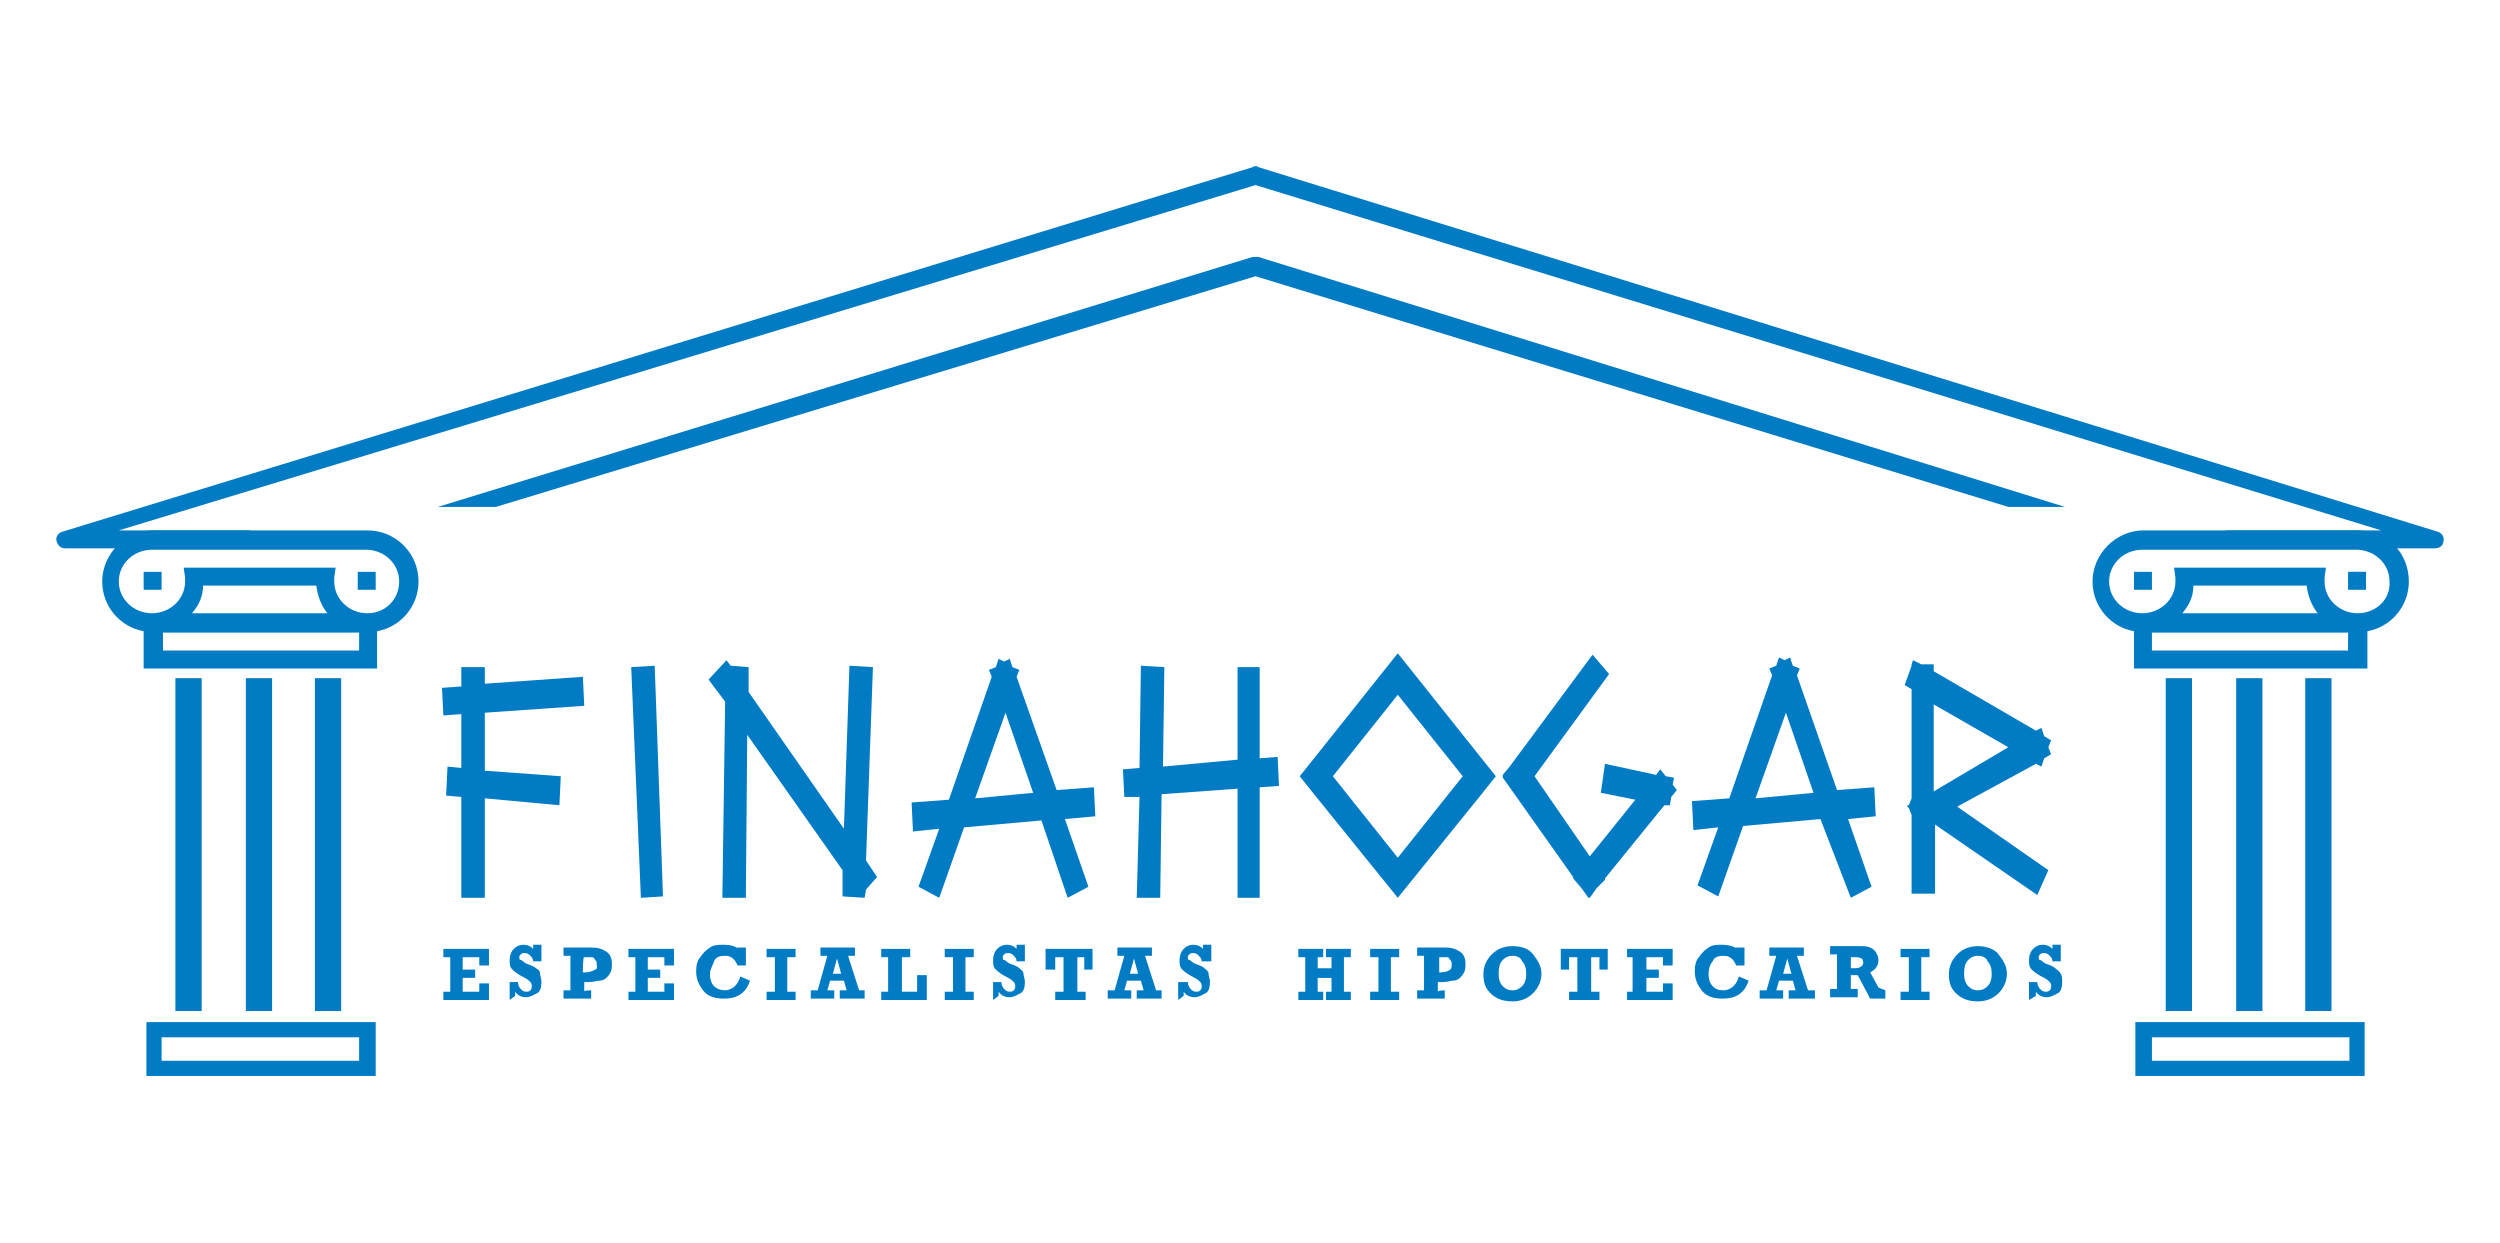 <svg xmlns="http://www.w3.org/2000/svg" xmlns:xlink="http://www.w3.org/1999/xlink" id="Capa_1" x="0px" y="0px" viewBox="0 0 181 90" style="enable-background:new 0 0 181 90;" xml:space="preserve"><style type="text/css">	.st0{fill:#007BC4;}</style><g>	<g>		<g>			<polygon class="st0" points="35.1,51.6 42.3,51.1 42.2,49 35.1,49.5 35.1,48.3 33.4,48.3 33.4,49.7 32,49.8 32.1,51.8 33.4,51.7      33.4,55.6 32.4,55.5 32.3,57.6 33.4,57.7 33.4,65 35.1,65 35.1,57.8 40.5,58.3 40.6,56.2 35.1,55.8    "></polygon>			<polygon class="st0" points="120.9,58.3 121,57.7 121.4,57.2 121.1,56.8 121.2,56.3 120.6,56.2 120.2,55.7 119.9,56.1      116.2,55.3 115.9,57.4 118.4,57.9 115.1,62 111.1,56.2 116.5,48.8 115.3,47.4 109.3,55.5 108.8,56.1 108.8,56.2 108.8,56.3      109.3,57 113.9,63.5 113.9,63.6 114.5,64.3 115,65 115,65 115.1,65 115.6,64.3 116.2,63.7 116.2,63.6 120.5,58.3    "></polygon>			<path class="st0" d="M79.3,59.1l-0.1-2.1l-2.7,0.2L73.6,49l0.2-0.5l-0.5-0.2l-0.2-0.6l-0.4,0.2l-0.4-0.2l-0.2,0.6l-0.5,0.2     l0.2,0.5l-3.1,8.9L66,58.1l0.1,2.1L68,60l-1.5,4.2L68,65l1.8-5.1l5.6-0.5l1.9,5.6l1.5-0.8l-1.7-4.9L79.3,59.1z M70.6,57.8     l2.2-6.2l2,5.8L70.6,57.8z"></path>			<path class="st0" d="M135.8,59.1l-0.1-2.1l-2.7,0.2l-2.9-8.3l0.2-0.5l-0.5-0.2l-0.2-0.6l-0.4,0.2l-0.4-0.2l-0.2,0.6l-0.5,0.2     l0.2,0.5l-3.1,8.9l-2.7,0.2l0.1,2.1l1.8-0.2l-1.5,4.2l1.5,0.8l1.8-5.1l5.6-0.5L134,65l1.5-0.8l-1.7-4.9L135.8,59.1z M127.1,57.8     l2.2-6.2l2,5.8L127.1,57.8z"></path>			<path class="st0" d="M147.4,55.3l0.4,0.2l0.2-0.6l0.5-0.3l-0.2-0.5l0.2-0.5l-0.5-0.3l-0.2-0.6l-0.4,0.2l-7.4-4.3v-0.5h-0.9     l-0.6-0.3l-0.1,0.3h0v0.1l-0.5,1.4l0.5,0.3v7.9l-0.2,0.5l-0.1,0l0,0l0,0.1l0.1,0.1l0.2,0.5v5.7h1.7v-5l7.4,5.1l0.8-1.8l-6.6-4.6     L147.4,55.3z M145.4,54.1l-5.4,3.2V51L145.4,54.1z"></path>			<path class="st0" d="M108.3,56.2l-1.2-1.5l-4.7-5.9l-1.2-1.5l-1.2,1.5l-4.7,5.9l-1.2,1.5l1.2,1.5l0,0l5.9,7.3l5.9-7.3l0,0     L108.3,56.2z M101.2,62.1l-4.7-5.9l4.7-5.9l4.7,5.9L101.2,62.1z"></path>			<polygon class="st0" points="63.5,63.5 62.7,62.3 63.2,48.3 61.5,48.2 61.1,60 54.2,50.1 54.2,48.3 52.9,48.2 52.6,47.8      51.3,49.2 52.5,50.8 52.3,65 54,65 54.1,53.2 61,63 61,64.9 62.6,65 62.7,64.4    "></polygon>			<g>				<g>					<polygon class="st0" points="46.4,65 45.7,48.3 47.4,48.2 48,64.9      "></polygon>				</g>			</g>			<polygon class="st0" points="92.6,56.9 92.5,54.8 91.2,54.9 91.2,48.3 89.6,48.3 89.6,55 84.2,55.5 84.3,48.3 82.6,48.2      82.5,55.6 81.3,55.7 81.4,57.7 82.5,57.7 82.3,65 84,65 84.1,57.5 89.6,57.1 89.6,65 91.2,65 91.2,57    "></polygon>			<g>				<path class="st0" d="M10.4,41.4h1.3v1.3h-1.3V41.4z"></path>				<path class="st0" d="M25.9,41.4h1.3v1.3h-1.3V41.4z"></path>			</g>			<g>				<path class="st0" d="M32.1,72.4v-0.6h0.5v-2.5h-0.5v-0.6h3.3v1.2h-0.7v-0.6h-1.2v0.9h0.9v0.6h-0.9v1h1.2v-0.6h0.7v1.2H32.1z"></path>				<path class="st0" d="M36.9,72.4v-1.3h0.6c0,0.2,0.1,0.4,0.2,0.5c0.1,0.1,0.2,0.2,0.4,0.2c0.1,0,0.2,0,0.3-0.1s0.1-0.2,0.1-0.3      c0-0.1,0-0.2-0.1-0.3c-0.1-0.1-0.2-0.2-0.4-0.3c-0.4-0.2-0.7-0.4-0.9-0.6c-0.2-0.2-0.2-0.4-0.2-0.7c0-0.3,0.1-0.6,0.3-0.8      c0.2-0.2,0.4-0.3,0.7-0.3c0.3,0,0.5,0.1,0.7,0.3v-0.3h0.6v1.2h-0.6c0-0.2-0.1-0.3-0.2-0.4c-0.1-0.1-0.2-0.2-0.4-0.2      c-0.1,0-0.2,0-0.3,0.1s-0.1,0.1-0.1,0.2c0,0.1,0,0.2,0.1,0.2s0.2,0.2,0.5,0.3c0.3,0.1,0.5,0.2,0.6,0.3c0.2,0.1,0.3,0.2,0.3,0.4      s0.1,0.3,0.1,0.6c0,0.4-0.1,0.7-0.3,0.8s-0.5,0.3-0.8,0.3c-0.3,0-0.6-0.1-0.8-0.4v0.3L36.9,72.4L36.9,72.4z"></path>				<path class="st0" d="M42.8,71.7v0.6h-2v-0.6h0.5v-2.5h-0.5v-0.6h2c0.5,0,0.8,0.1,1.1,0.3s0.4,0.5,0.4,0.9c0,0.2,0,0.4-0.1,0.6      s-0.2,0.3-0.3,0.4s-0.3,0.2-0.5,0.2c-0.2,0-0.4,0.1-0.7,0.1h-0.4v0.7C42.2,71.7,42.8,71.7,42.8,71.7z M42.2,70.4h0.2      c0.3,0,0.5-0.1,0.7-0.2s0.1-0.2,0.1-0.4c0-0.1,0-0.2-0.1-0.3s-0.1-0.2-0.2-0.2s-0.2,0-0.4,0h-0.2C42.2,69.2,42.2,70.4,42.2,70.4      z"></path>				<path class="st0" d="M45.5,72.4v-0.6H46v-2.5h-0.5v-0.6h3.3v1.2h-0.7v-0.6h-1.2v0.9h0.9v0.6h-0.9v1h1.2v-0.6h0.7v1.2H45.5z"></path>				<path class="st0" d="M53.4,68.6h0.6v1.3h-0.6c-0.2-0.5-0.5-0.7-0.9-0.7c-0.4,0-0.7,0.1-0.8,0.4s-0.3,0.6-0.3,0.9      c0,0.4,0.1,0.7,0.3,0.9c0.2,0.2,0.5,0.3,0.8,0.3c0.2,0,0.5-0.1,0.7-0.3c0.2-0.2,0.3-0.4,0.4-0.7l0.7,0.3      c-0.3,0.9-0.9,1.3-1.9,1.3c-0.7,0-1.2-0.2-1.5-0.6s-0.5-0.8-0.5-1.4c0-0.4,0.1-0.8,0.3-1c0.2-0.3,0.4-0.5,0.7-0.7      c0.3-0.2,0.6-0.2,1-0.2c0.5,0,0.8,0.1,1.1,0.3C53.4,68.9,53.4,68.6,53.4,68.6z"></path>				<path class="st0" d="M55.5,72.4v-0.6h0.6v-2.5h-0.6v-0.6h2.1v0.6H57v2.5h0.6v0.6H55.5z"></path>				<path class="st0" d="M62.6,71.7v0.6h-1.8v-0.6h0.5l-0.2-0.7h-1l-0.2,0.7h0.5v0.6h-1.7v-0.6h0.5l0.7-2.5h-0.5v-0.6h2.5v0.6h-0.5      l0.8,2.5H62.6z M60.9,70.5l-0.3-1.1l-0.3,1.1H60.9z"></path>				<path class="st0" d="M63.8,72.4v-0.6h0.5v-2.5h-0.5v-0.6h2.1v0.6h-0.6v2.5h1.1v-1.2h0.7v1.8L63.8,72.4L63.8,72.4z"></path>				<path class="st0" d="M68.4,72.4v-0.6h0.6v-2.5h-0.6v-0.6h2.1v0.6h-0.6v2.5h0.6v0.6H68.4z"></path>				<path class="st0" d="M71.9,72.4v-1.3h0.6c0,0.2,0.1,0.4,0.2,0.5c0.1,0.1,0.2,0.2,0.4,0.2c0.1,0,0.2,0,0.3-0.1s0.1-0.2,0.1-0.3      c0-0.1,0-0.2-0.1-0.3s-0.2-0.2-0.4-0.3c-0.4-0.2-0.7-0.4-0.9-0.6c-0.2-0.2-0.2-0.4-0.2-0.7c0-0.3,0.1-0.6,0.3-0.8      c0.2-0.2,0.4-0.3,0.7-0.3c0.3,0,0.5,0.1,0.7,0.3v-0.3h0.6v1.2h-0.6c0-0.2-0.1-0.3-0.2-0.4c-0.1-0.1-0.2-0.2-0.4-0.2      c-0.1,0-0.2,0-0.3,0.1s-0.1,0.1-0.1,0.2c0,0.1,0,0.2,0.1,0.2s0.2,0.2,0.5,0.3c0.3,0.1,0.5,0.2,0.6,0.3s0.3,0.2,0.3,0.4      s0.1,0.3,0.1,0.6c0,0.4-0.1,0.7-0.3,0.8s-0.5,0.3-0.8,0.3c-0.3,0-0.6-0.1-0.8-0.4v0.3L71.9,72.4L71.9,72.4z"></path>				<path class="st0" d="M76.4,72.4v-0.6H77v-2.5h-0.6v0.9h-0.7v-1.5h3.4v1.5h-0.6v-0.9H78v2.5h0.6v0.6H76.4z"></path>				<path class="st0" d="M84.1,71.7v0.6h-1.8v-0.6h0.5l-0.2-0.7h-1l-0.2,0.7h0.5v0.6h-1.7v-0.6h0.5l0.7-2.5h-0.5v-0.6h2.5v0.6h-0.5      l0.8,2.5H84.1z M82.4,70.5l-0.3-1.1l-0.3,1.1H82.4z"></path>				<path class="st0" d="M85.3,72.4v-1.3H86c0,0.2,0.1,0.4,0.2,0.5c0.1,0.1,0.2,0.2,0.4,0.2c0.1,0,0.2,0,0.3-0.1s0.1-0.2,0.1-0.3      c0-0.1,0-0.2-0.1-0.3s-0.2-0.2-0.4-0.3c-0.4-0.2-0.7-0.4-0.9-0.6c-0.2-0.2-0.2-0.4-0.2-0.7c0-0.3,0.1-0.6,0.3-0.8      c0.2-0.2,0.4-0.3,0.7-0.3c0.3,0,0.5,0.1,0.7,0.3v-0.3h0.6v1.2H87c0-0.2-0.1-0.3-0.2-0.4c-0.1-0.1-0.2-0.2-0.4-0.2      c-0.1,0-0.2,0-0.3,0.1s-0.1,0.1-0.1,0.2c0,0.1,0,0.2,0.1,0.2s0.2,0.2,0.5,0.3c0.3,0.1,0.5,0.2,0.6,0.3s0.3,0.2,0.3,0.4      s0.1,0.3,0.1,0.6c0,0.4-0.1,0.7-0.3,0.8s-0.5,0.3-0.8,0.3c-0.3,0-0.6-0.1-0.8-0.4v0.3L85.3,72.4L85.3,72.4z"></path>				<path class="st0" d="M94,72.4v-0.6h0.5v-2.5H94v-0.6h1.8v0.6h-0.4v0.8h1v-0.8h-0.4v-0.6h1.8v0.6h-0.5v2.5h0.5v0.6h-1.8v-0.6h0.4      v-1h-1v1h0.4v0.6C95.8,72.4,94,72.4,94,72.4z"></path>				<path class="st0" d="M99.2,72.4v-0.6h0.6v-2.5h-0.6v-0.6h2.1v0.6h-0.6v2.5h0.6v0.6H99.2z"></path>				<path class="st0" d="M104.6,71.7v0.6h-2v-0.6h0.5v-2.5h-0.5v-0.6h2c0.5,0,0.8,0.1,1.1,0.3s0.4,0.5,0.4,0.9c0,0.2,0,0.4-0.1,0.6      s-0.2,0.3-0.3,0.4s-0.3,0.2-0.5,0.2c-0.2,0-0.4,0.1-0.7,0.1h-0.4v0.7C104.1,71.7,104.6,71.7,104.6,71.7z M104.1,70.4h0.2      c0.3,0,0.6-0.1,0.7-0.2s0.1-0.2,0.1-0.4c0-0.1,0-0.2-0.1-0.3s-0.1-0.2-0.2-0.2c-0.1,0-0.2,0-0.4,0h-0.2V70.4z"></path>				<path class="st0" d="M109.5,68.5c0.7,0,1.2,0.2,1.5,0.6s0.6,0.8,0.6,1.4c0,0.5-0.2,1-0.6,1.4c-0.4,0.4-0.9,0.6-1.5,0.6      c-0.7,0-1.2-0.2-1.6-0.6s-0.5-0.8-0.5-1.4c0-0.5,0.2-1,0.6-1.4C108.4,68.7,108.9,68.5,109.5,68.5z M109.5,69.2      c-0.3,0-0.5,0.1-0.7,0.3s-0.3,0.5-0.3,1c0,0.4,0.1,0.7,0.3,0.9c0.2,0.2,0.4,0.3,0.7,0.3s0.5-0.1,0.7-0.3s0.3-0.5,0.3-0.9      c0-0.4-0.1-0.7-0.3-0.9C110.1,69.3,109.8,69.2,109.5,69.2z"></path>				<path class="st0" d="M113.6,72.4v-0.6h0.6v-2.5h-0.6v0.9H113v-1.5h3.4v1.5h-0.6v-0.9h-0.6v2.5h0.6v0.6H113.6z"></path>				<path class="st0" d="M117.8,72.4v-0.6h0.4v-2.5h-0.4v-0.6h3.3v1.2h-0.7v-0.6h-1.2v0.9h0.9v0.6h-0.9v1h1.2v-0.6h0.7v1.2H117.8z"></path>				<path class="st0" d="M125.7,68.6h0.6v1.3h-0.6c-0.2-0.5-0.5-0.7-0.9-0.7c-0.4,0-0.7,0.1-0.8,0.4c-0.2,0.2-0.3,0.6-0.3,0.9      c0,0.4,0.1,0.7,0.3,0.9c0.2,0.2,0.4,0.3,0.8,0.3c0.2,0,0.5-0.1,0.7-0.3c0.2-0.2,0.3-0.4,0.4-0.7l0.7,0.3      c-0.3,0.9-0.9,1.3-1.9,1.3c-0.7,0-1.2-0.2-1.5-0.6s-0.5-0.8-0.5-1.4c0-0.4,0.1-0.8,0.3-1c0.2-0.3,0.4-0.5,0.7-0.7s0.6-0.2,1-0.2      c0.4,0,0.8,0.1,1.1,0.3C125.7,68.9,125.7,68.6,125.7,68.6z"></path>				<path class="st0" d="M131.4,71.7v0.6h-1.9v-0.6h0.5l-0.2-0.7h-1l-0.2,0.7h0.5v0.6h-1.7v-0.6h0.5l0.7-2.5h-0.5v-0.6h2.5v0.6h-0.5      l0.8,2.5H131.4z M129.7,70.5l-0.3-1.1l-0.3,1.1H129.7z"></path>				<path class="st0" d="M136.5,71.7v0.6h-1.1l-0.9-1.7H134v1h0.5v0.6h-2v-0.6h0.5v-2.5h-0.5v-0.6h2.3c0.4,0,0.7,0.1,0.9,0.3      c0.2,0.2,0.3,0.5,0.3,0.7c0,0.4-0.2,0.7-0.6,0.9l0.6,1.1L136.5,71.7L136.5,71.7z M134,70.1h0.3c0.4,0,0.6-0.2,0.6-0.4      c0-0.2-0.1-0.3-0.1-0.3s-0.2-0.1-0.4-0.1H134V70.1z"></path>				<path class="st0" d="M137.6,72.4v-0.6h0.6v-2.5h-0.6v-0.6h2.1v0.6h-0.6v2.5h0.6v0.6H137.6z"></path>				<path class="st0" d="M143.2,68.5c0.6,0,1.2,0.2,1.5,0.6s0.6,0.8,0.6,1.4c0,0.5-0.2,1-0.6,1.4c-0.4,0.4-0.9,0.6-1.5,0.6      c-0.7,0-1.2-0.2-1.6-0.6s-0.5-0.8-0.5-1.4c0-0.5,0.2-1,0.6-1.4C142.1,68.7,142.6,68.5,143.2,68.5z M143.2,69.2      c-0.3,0-0.5,0.1-0.7,0.3c-0.2,0.2-0.3,0.5-0.3,1c0,0.4,0.1,0.7,0.3,0.9s0.4,0.3,0.7,0.3c0.3,0,0.5-0.1,0.7-0.3s0.3-0.5,0.3-0.9      c0-0.4-0.1-0.7-0.3-0.9C143.8,69.3,143.5,69.2,143.2,69.2z"></path>				<path class="st0" d="M146.9,72.4v-1.3h0.6c0,0.2,0.1,0.4,0.2,0.5c0.1,0.1,0.2,0.2,0.4,0.2c0.1,0,0.2,0,0.3-0.1      c0.1-0.1,0.1-0.2,0.1-0.3c0-0.1,0-0.2-0.1-0.3s-0.2-0.2-0.4-0.3c-0.4-0.2-0.7-0.4-0.9-0.6c-0.2-0.2-0.2-0.4-0.2-0.7      c0-0.3,0.1-0.6,0.3-0.8c0.2-0.2,0.4-0.3,0.7-0.3c0.3,0,0.5,0.1,0.7,0.3v-0.3h0.6v1.2h-0.6c0-0.2-0.1-0.3-0.2-0.4      c-0.1-0.1-0.2-0.2-0.4-0.2c-0.1,0-0.2,0-0.3,0.1s-0.1,0.1-0.1,0.2c0,0.1,0,0.2,0.1,0.2s0.2,0.2,0.5,0.3c0.3,0.1,0.5,0.2,0.6,0.3      s0.3,0.2,0.4,0.4s0.1,0.3,0.1,0.6c0,0.4-0.1,0.7-0.3,0.8s-0.5,0.3-0.8,0.3c-0.3,0-0.6-0.1-0.8-0.4v0.3L146.9,72.4L146.9,72.4z"></path>			</g>			<g>				<g>					<path class="st0" d="M27.1,77.9H10.6V74h16.6V77.9z M11.7,76.8H26v-1.7H11.7V76.8z"></path>				</g>				<g>					<rect x="22.8" y="49.1" class="st0" width="1.9" height="24.1"></rect>					<rect x="17.8" y="49.1" class="st0" width="1.9" height="24.1"></rect>					<rect x="12.7" y="49.1" class="st0" width="1.9" height="24.1"></rect>				</g>				<path class="st0" d="M26.6,38.4H11.1c-2,0-3.7,1.7-3.7,3.7c0,1.8,1.3,3.3,3,3.6v2.7h16.9v-2.7c1.7-0.3,3-1.8,3-3.6      C30.3,40,28.6,38.4,26.6,38.4z M25.9,47.1H11.8v-1.3h14.2V47.1z M13.9,44.4c0.5-0.6,0.8-1.2,0.8-2h8.2c0.1,0.8,0.4,1.5,0.8,2      H13.9z M26.6,44.4c-1.3,0-2.4-1-2.4-2.3c0-0.1,0-0.2,0-0.3l0.1-0.7h-11l0.1,0.7c0,0.1,0,0.2,0,0.3c0,1.3-1.1,2.3-2.4,2.3      s-2.4-1-2.4-2.3s1.1-2.3,2.4-2.3h15.5c1.3,0,2.4,1,2.4,2.3S27.9,44.4,26.6,44.4z"></path>			</g>			<g>				<path class="st0" d="M154.5,41.4h1.3v1.3h-1.3V41.4z"></path>				<path class="st0" d="M170,41.4h1.3v1.3H170V41.4z"></path>			</g>			<g>				<g>					<path class="st0" d="M171.2,77.9h-16.6V74h16.6V77.9z M155.8,76.8h14.3v-1.7h-14.3V76.8z"></path>				</g>				<g>					<rect x="166.9" y="49.1" class="st0" width="1.9" height="24.1"></rect>					<rect x="161.9" y="49.1" class="st0" width="1.9" height="24.1"></rect>					<rect x="156.8" y="49.1" class="st0" width="1.9" height="24.1"></rect>				</g>				<path class="st0" d="M170.7,38.4h-15.5c-2,0-3.7,1.7-3.7,3.7c0,1.8,1.3,3.3,3,3.6v2.7h16.9v-2.7c1.7-0.3,3-1.8,3-3.6      C174.4,40,172.8,38.4,170.7,38.4z M170,47.1h-14.2v-1.3H170L170,47.1L170,47.1z M158,44.4c0.5-0.6,0.8-1.2,0.8-2h8.2      c0.1,0.8,0.4,1.5,0.8,2H158z M170.7,44.4c-1.3,0-2.4-1-2.4-2.3c0-0.1,0-0.2,0-0.3l0.1-0.7h-11l0.1,0.7c0,0.1,0,0.2,0,0.3      c0,1.3-1.1,2.3-2.4,2.3s-2.4-1-2.4-2.3s1.1-2.3,2.4-2.3h15.5c1.3,0,2.4,1,2.4,2.3C173.1,43.4,172,44.4,170.7,44.4z"></path>			</g>			<path class="st0" d="M176.5,38.5L91.1,12.1c-0.1-0.1-0.3-0.1-0.4,0L4.5,38.5c-0.3,0.1-0.5,0.4-0.4,0.7c0.1,0.3,0.3,0.5,0.6,0.5     l0,0l13.4,0v-1.3l-9.5,0l82.3-25l81.5,25l-11.2,0v1.3l15.1,0c0.3,0,0.6-0.2,0.6-0.5C177,38.9,176.8,38.6,176.5,38.5z"></path>			<g>				<path class="st0" d="M35.9,36.7l55-16.7l54.5,16.7h4.1L91.1,18.6c-0.1,0-0.3,0-0.4,0l-59,18.1H35.9z"></path>			</g>		</g>		<g>			<path class="st0" d="M14,71.9h0.2v0.4H14v-0.1h-0.1v0.4c-0.1,0-0.1,0-0.1,0.1L13,72.2V72h0.7v-0.1h0.1V72L14,71.9     C14,72,14,71.9,14,71.9z M13.7,72.2h-0.4l0.4,0.3V72.2z"></path>			<path class="st0" d="M14.1,71.3h-0.2v-0.2h-0.8v0.2H13v-0.4h0.9v-0.2h0.2V71.3z"></path>			<path class="st0" d="M13.8,70.2l0-0.2c0.1,0,0.1-0.1,0.1-0.1c0-0.1-0.1-0.2-0.3-0.2c0.1,0.1,0.1,0.1,0.1,0.2s0,0.2-0.1,0.2     s-0.1,0.1-0.2,0.1c-0.1,0-0.2,0-0.3-0.1C13,70.1,13,70,13,69.9c0-0.1,0-0.2,0.1-0.3s0.2-0.1,0.4-0.1c0.4,0,0.6,0.1,0.6,0.4     c0,0.1,0,0.2-0.1,0.2C14,70.2,13.9,70.2,13.8,70.2z M13.5,69.7L13.5,69.7c-0.1,0-0.2,0-0.2,0s-0.1,0.1-0.1,0.1c0,0,0,0.1,0.1,0.1     c0,0,0.1,0,0.1,0s0.1,0,0.1,0c0,0,0.1-0.1,0.1-0.1C13.5,69.8,13.5,69.8,13.5,69.7z"></path>			<path class="st0" d="M14.2,69.1v-0.8h0.1L14.2,69.1L14.2,69.1z"></path>			<path class="st0" d="M13.5,67.3c0.1-0.1,0.1-0.2,0.3-0.2c0.1,0,0.2,0,0.2,0.1c0.1,0.1,0.1,0.2,0.1,0.3s0,0.2-0.1,0.3     c-0.1,0.1-0.1,0.1-0.2,0.1c-0.1,0-0.2-0.1-0.3-0.2c-0.1,0.1-0.1,0.2-0.2,0.2c-0.1,0-0.2,0-0.2-0.1C13,67.7,13,67.7,13,67.5     s0-0.2,0.1-0.3c0.1-0.1,0.1-0.1,0.2-0.1C13.4,67.2,13.5,67.2,13.5,67.3z M13.8,67.4c-0.1,0-0.1,0-0.1,0c0,0-0.1,0.1-0.1,0.1     c0,0,0,0.1,0.1,0.1s0.1,0,0.1,0c0.1,0,0.1,0,0.1,0s0.1-0.1,0.1-0.1s0-0.1-0.1-0.1C13.9,67.4,13.8,67.4,13.8,67.4z M13.3,67.4     c0,0-0.1,0-0.1,0s0,0.1,0,0.1c0,0,0,0.1,0,0.1s0.1,0,0.1,0c0,0,0.1,0,0.1,0c0,0,0-0.1,0-0.1s0-0.1,0-0.1     C13.4,67.4,13.4,67.4,13.3,67.4z"></path>			<path class="st0" d="M14.1,66.6h-0.2v-0.2h-0.8v0.2H13v-0.4h0.9v-0.2h0.2V66.6z"></path>			<path class="st0" d="M13.8,65.5l0-0.2c0.1,0,0.1-0.1,0.1-0.1c0-0.1-0.1-0.2-0.3-0.2c0.1,0.1,0.1,0.1,0.1,0.2s0,0.2-0.1,0.2     s-0.1,0.1-0.2,0.1c-0.1,0-0.2,0-0.3-0.1C13,65.4,13,65.3,13,65.2c0-0.1,0-0.2,0.1-0.3s0.2-0.1,0.4-0.1c0.4,0,0.6,0.1,0.6,0.4     c0,0.1,0,0.2-0.1,0.2C14,65.5,13.9,65.5,13.8,65.5z M13.5,65L13.5,65c-0.1,0-0.2,0-0.2,0s-0.1,0.1-0.1,0.1c0,0,0,0.1,0.1,0.1     c0,0,0.1,0,0.1,0s0.1,0,0.1,0c0,0,0.1-0.1,0.1-0.1C13.5,65.1,13.5,65.1,13.5,65z"></path>			<path class="st0" d="M14.2,64.4v-0.8h0.1L14.2,64.4L14.2,64.4z"></path>			<path class="st0" d="M13.9,62.6h0.2v0.5h-0.2V63c-0.1,0-0.2,0-0.4-0.1c-0.1-0.1-0.3-0.1-0.4-0.2V63h0.2v0.2H13v-0.7h0.1     c0.1,0.1,0.2,0.1,0.4,0.2c0.2,0.1,0.3,0.1,0.4,0.1V62.6z"></path>			<path class="st0" d="M14.1,61.9h-0.2v-0.2h-0.8v0.2H13v-0.4h0.9v-0.2h0.2V61.9z"></path>			<path class="st0" d="M13.8,60.8l0-0.2c0.1,0,0.1-0.1,0.1-0.1c0-0.1-0.1-0.2-0.3-0.2c0.1,0.1,0.1,0.1,0.1,0.2c0,0.1,0,0.2-0.1,0.2     c-0.1,0.1-0.1,0.1-0.2,0.1c-0.1,0-0.2,0-0.3-0.1C13,60.7,13,60.6,13,60.5c0-0.1,0-0.2,0.1-0.3s0.2-0.1,0.4-0.1     c0.4,0,0.6,0.1,0.6,0.4c0,0.1,0,0.2-0.1,0.2C14,60.8,13.9,60.8,13.8,60.8z M13.5,60.3L13.5,60.3c-0.1,0-0.2,0-0.2,0     c-0.1,0-0.1,0.1-0.1,0.1c0,0,0,0.1,0.1,0.1s0.1,0,0.1,0s0.1,0,0.1,0c0,0,0.1-0.1,0.1-0.1C13.5,60.4,13.5,60.4,13.5,60.3z"></path>			<path class="st0" d="M14.2,59.7v-0.8h0.1L14.2,59.7L14.2,59.7z"></path>			<path class="st0" d="M13.5,57.9c0.1-0.1,0.1-0.2,0.3-0.2c0.1,0,0.2,0,0.2,0.1c0.1,0.1,0.1,0.2,0.1,0.3s0,0.2-0.1,0.3     c-0.1,0.1-0.1,0.1-0.2,0.1c-0.1,0-0.2-0.1-0.3-0.2c-0.1,0.1-0.1,0.2-0.2,0.2c-0.1,0-0.2,0-0.2-0.1C13,58.3,13,58.2,13,58.1     c0-0.1,0-0.2,0.1-0.3c0.1-0.1,0.1-0.1,0.2-0.1C13.4,57.8,13.5,57.8,13.5,57.9z M13.8,58c-0.1,0-0.1,0-0.1,0c0,0-0.1,0.1-0.1,0.1     c0,0,0,0.1,0.1,0.1s0.1,0,0.1,0c0.1,0,0.1,0,0.1,0s0.1-0.1,0.1-0.1s0-0.1-0.1-0.1C13.9,58,13.8,58,13.8,58z M13.3,58     c0,0-0.1,0-0.1,0s0,0,0,0.1c0,0,0,0.1,0,0.1s0.1,0,0.1,0c0,0,0.1,0,0.1,0c0,0,0-0.1,0-0.1c0,0,0-0.1,0-0.1     C13.4,58,13.4,58,13.3,58z"></path>			<path class="st0" d="M14.1,57.2h-0.2V57h-0.8v0.2H13v-0.4h0.9v-0.2h0.2V57.2z"></path>		</g>	</g></g></svg>